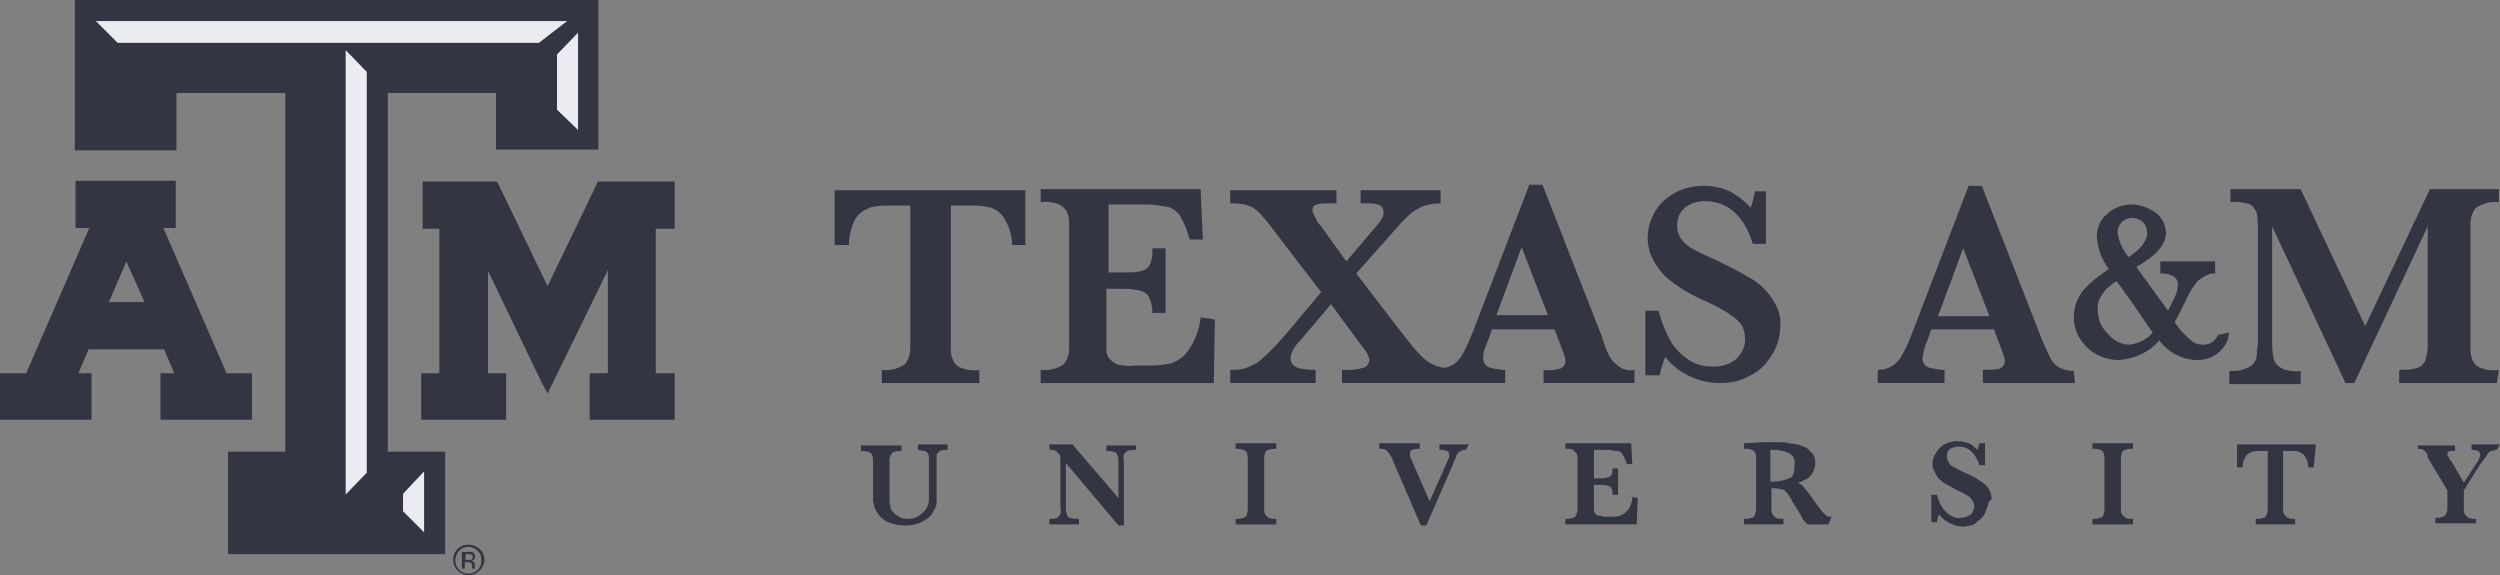 <?xml version="1.0" encoding="utf-8"?>
<!-- Generator: Adobe Illustrator 23.0.3, SVG Export Plug-In . SVG Version: 6.00 Build 0)  -->
<svg version="1.1" id="Layer_1" xmlns="http://www.w3.org/2000/svg" xmlns:xlink="http://www.w3.org/1999/xlink" x="0px" y="0px"
	 viewBox="0 0 800 184.05" enable-background="new 0 0 800 184.05" xml:space="preserve">
<rect x="0" y="0" width="800" height="184.05" fill="#808080" stroke="none"/>
<g>
	<path fill="#333542" d="M328.108,78.397h-4.207c0-3.155-1.052-5.96-2.454-8.414c-1.052-1.753-2.454-2.805-4.207-3.506
		c-1.753-0.351-3.506-0.701-5.259-0.701h-7.713v45.226c0,1.402,0,2.805,0.701,4.207c0.351,1.052,1.402,2.104,2.454,2.454
		c1.753,0.701,3.856,1.052,5.96,0.701v4.207h-31.202v-4.207c2.454,0.351,5.259-0.351,7.362-1.753
		c1.402-1.753,1.753-3.506,1.753-5.609V65.775h-6.661c-2.104,0-4.207,0-6.311,0.701c-1.753,0.701-3.506,1.753-4.558,3.506
		c-1.402,2.454-2.104,5.609-2.104,8.414h-4.558V60.867h61.002v17.53"/>
	<path fill="#333542" d="M388.76,102.237l-0.351,20.334h-55.393v-4.207c2.454,0.351,5.259-0.351,7.362-1.753
		c1.402-1.753,1.753-3.506,1.753-5.609V72.086c0-1.402,0-2.805-0.701-4.207c-0.351-1.052-1.402-1.753-2.454-2.454
		c-1.753-0.701-3.856-1.052-5.96-0.701v-4.207h51.186l0.701,16.127h-4.207c-0.701-2.805-1.753-5.259-3.155-7.713
		c-1.052-1.402-2.454-2.454-4.207-2.805c-2.454-0.351-4.558-0.701-7.012-0.701h-11.569v21.736h6.311c1.753,0,3.155,0,4.908-0.701
		c1.052-0.351,1.753-1.052,2.104-2.104c0.701-1.753,0.701-3.155,0.701-4.908h4.207v20.685h-4.207c0-1.753-0.351-3.506-1.052-4.908
		c-0.351-1.052-1.402-1.753-2.454-2.104c-1.402-0.351-3.155-0.701-4.908-0.701h-6.311v14.374c0,2.454,0,4.207,0,5.259
		s0.351,2.104,1.052,2.805s1.402,1.402,2.454,1.753c1.753,0.351,3.506,0.701,5.259,0.351h5.96c2.104,0,4.207-0.351,5.96-0.701
		c2.104-0.701,4.207-2.104,5.609-4.207c2.104-3.155,3.506-6.661,3.856-10.518L388.76,102.237"/>
	<path fill="#333542" d="M518.127,117.312c-1.052-0.701-2.104-1.753-2.805-2.805s-1.753-3.506-2.805-7.012l-18.932-48.381h-4.207
		l-17.88,46.628c-1.052,2.454-2.104,5.259-3.506,7.713c-0.701,1.402-2.104,2.805-3.506,3.506c-0.701,0.351-1.402,0.701-2.104,0.701
		c-1.052,0-2.104-0.351-3.155-0.701c-1.753-0.701-3.155-1.753-4.558-3.155c-2.104-2.104-3.856-4.558-5.609-6.661l-15.075-19.633
		l11.219-12.621c2.454-2.805,4.207-4.908,5.609-5.96c1.402-1.402,2.805-2.104,4.207-2.805c1.753-0.701,3.856-1.052,5.96-1.052
		v-4.207h-25.593v4.207h2.104c1.402,0,2.805,0,4.207,0.701c0.701,0.351,1.052,1.402,1.052,2.104c0,0.701,0,1.052-0.351,1.753
		c-0.351,0.351-0.701,1.402-1.753,2.454l-9.816,11.569l-8.064-11.219c-1.402-1.402-2.104-3.155-2.805-4.908
		c0-1.052,0.351-1.753,1.402-2.104c1.402-0.351,2.454-0.351,3.856-0.351h2.454v-4.207h-34.007v4.207c1.753,0,3.856,0,5.609,0.701
		c1.402,0.351,2.454,1.052,3.506,2.104c1.052,1.052,2.805,3.155,4.908,5.96l15.075,19.633l-10.868,12.972
		c-2.454,2.805-4.908,5.609-7.713,8.064c-1.402,1.402-3.155,2.454-5.259,3.155c-1.753,0.701-3.506,0.701-5.259,0.701v4.207h27.346
		v-4.207c-1.402,0-2.805,0-4.207-0.351c-1.052,0-1.753-0.351-2.805-1.052c-0.701-0.701-1.052-1.402-1.052-2.454
		c0.351-2.454,1.753-4.207,3.506-5.96l9.466-11.219l9.816,13.322c1.052,1.052,2.104,2.805,2.454,4.207
		c0,1.402-0.701,2.454-1.753,2.805c-1.402,0.351-2.805,0.701-4.207,0.701h-2.805v4.207h52.238v-4.207
		c-1.753,0-3.506-0.351-4.908-0.701c-1.402-0.351-2.454-2.104-2.104-3.506c0-1.753,0.701-3.155,1.402-4.908l1.402-3.856h19.984
		l2.805,7.362c0.351,1.052,0.701,1.753,0.701,2.805s-0.701,2.104-1.753,2.454c-1.753,0.351-3.506,0.701-5.259,0.351v4.207h29.099
		v-4.207C521.282,118.714,519.529,118.364,518.127,117.312z M478.861,100.834l8.064-21.736l8.414,21.736H478.861z"/>
	<path fill="#333542" d="M569.663,104.34c0,2.104-0.351,4.207-1.052,5.96c-0.701,2.104-2.104,4.207-3.506,5.96
		c-1.753,2.104-3.856,3.506-6.311,4.558c-2.805,1.402-5.609,1.753-8.414,1.753c-3.155,0-6.661-0.701-9.466-2.104
		c-3.155-1.402-5.96-3.506-8.064-6.311c-0.701,2.104-1.402,3.856-1.753,5.96h-4.558V99.432h4.207
		c0.701,2.805,1.753,5.609,3.155,8.414c1.402,2.805,3.155,4.908,5.609,6.661c2.454,2.104,5.609,2.805,8.765,2.805
		c2.805,0,5.259-0.701,7.362-2.454c1.753-1.753,2.805-3.856,2.805-6.311c0-1.402-0.351-2.454-0.701-3.856
		c-0.701-1.052-1.402-2.104-2.454-2.805c-1.402-1.052-2.805-2.104-4.207-2.805c-1.753-1.052-3.856-2.104-6.311-3.155
		c-3.155-1.402-6.311-3.155-9.115-5.259c-2.104-1.402-3.856-3.155-5.259-5.259c-1.052-1.402-1.753-3.155-2.454-4.558
		c-0.351-1.402-0.701-3.155-0.701-4.558c0-2.805,0.701-5.609,2.104-8.064c1.402-2.805,3.856-4.908,6.311-6.311
		c2.805-1.753,6.311-2.454,9.816-2.454c2.805,0,5.609,0.701,8.064,1.753c2.454,1.402,4.908,3.155,6.661,5.259
		c0.701-1.753,1.052-3.506,1.402-5.259h3.506v16.828h-4.207c-2.805-9.115-8.064-13.673-15.426-13.673
		c-2.454,0-4.558,0.701-6.311,2.104s-2.454,3.506-2.454,5.609c0,1.753,0.351,3.155,1.402,4.558c1.052,1.402,2.454,2.454,3.857,3.155
		c1.753,1.052,4.207,2.104,8.064,3.856c3.506,1.753,7.012,3.506,10.518,5.609c2.454,1.402,4.558,3.506,6.311,5.96
		C568.962,98.38,570.014,101.185,569.663,104.34"/>
	<path fill="#333542" d="M663.972,122.571h-29.449v-4.207c1.753,0,3.506,0,5.259-0.351c1.052-0.351,1.753-1.402,1.753-2.454
		s-0.351-1.753-0.701-2.805l-2.805-7.362h-19.984l-1.402,3.856c-0.701,1.402-1.052,3.155-1.402,4.908
		c-0.351,1.402,0.701,3.155,2.104,3.506c1.753,0.351,3.155,0.701,4.908,0.701v4.207h-21.386v-4.207c1.402,0,3.155-0.351,4.207-1.052
		c1.402-0.701,2.805-2.104,3.506-3.506c1.402-2.454,2.454-4.908,3.506-7.713l17.88-46.628h4.207l18.932,48.381
		c1.402,3.506,2.454,5.609,3.155,7.012c0.701,1.052,1.402,2.104,2.805,2.805c1.402,0.701,3.155,1.052,4.558,1.052L663.972,122.571
		 M636.626,101.185l-8.414-21.736l-8.064,21.736H636.626z"/>
	<path fill="#333542" d="M798.948,122.571h-31.202v-4.207c2.104,0,3.857,0,5.96-0.701c1.052-0.351,2.104-1.402,2.454-2.454
		c0.351-1.402,0.701-2.805,0.701-4.207V72.437l-23.489,50.134h-2.805l-23.489-50.134v36.812c0,1.402,0,3.155,0.351,4.558
		c0,1.052,0.351,1.753,1.052,2.805c0.701,0.701,1.753,1.402,2.805,1.753c1.753,0.351,3.506,0.701,4.908,0.351v4.207h-22.788v-4.207
		c1.753,0,3.506,0,4.908-0.701c1.052-0.351,2.104-0.701,2.805-1.753c0.701-0.701,1.052-1.753,1.052-2.805
		c0-1.402,0.351-2.805,0.351-4.558v-35.06c0-1.753,0-3.856-0.351-5.609c-0.351-1.052-1.052-2.104-2.104-2.805
		c-2.104-0.701-4.207-1.052-6.311-0.701v-4.207h22.438l20.685,43.824l20.685-43.824h22.087v4.207
		c-2.454-0.351-5.259,0.351-7.362,1.753c-1.402,1.753-1.753,3.506-1.753,5.609v38.915c0,1.402,0,2.805,0.701,4.207
		c0.351,1.052,1.402,2.104,2.454,2.454c1.753,0.701,3.856,1.052,5.96,0.701L798.948,122.571"/>
	<path fill="#333542" d="M303.216,143.957c-0.701,0-1.753,0-2.454,0.351c-0.351,0.351-0.701,0.701-1.052,1.052
		c0,0.701,0,1.402,0,2.104v9.466c0,1.402,0,2.454,0,3.856c0,1.052-0.351,1.753-1.052,2.805c-0.701,1.753-2.454,2.805-3.856,3.506
		c-1.402,0.701-3.155,1.052-4.908,1.052c-1.052,0-2.454,0-3.506-0.351c-1.402-0.351-2.454-0.701-3.506-1.402
		c-1.052-0.701-1.753-1.753-2.454-2.805c-0.351-0.701-0.701-1.402-0.701-1.753c0-0.701-0.351-1.052-0.351-1.753s0-1.402,0-2.104
		v-10.518c0-0.701,0-1.753-0.701-2.454c-1.052-0.701-2.104-0.701-3.155-0.701v-1.753h12.972v1.753c-0.701,0-1.753,0-2.454,0.351
		c-0.351,0-0.701,0.351-1.052,1.052c0,0.351-0.351,0.701-0.351,1.402v10.518c0,1.052,0,1.753,0,2.805
		c0,0.701,0.351,1.402,0.351,2.104c0.351,1.052,1.052,1.753,2.104,2.454c1.052,0.701,2.104,1.052,3.506,1.052
		s2.454-0.351,3.506-1.052s1.753-1.402,2.454-2.454c0.351-0.701,0.701-1.753,0.701-2.454c0-1.052,0-2.104,0-3.155v-9.115
		c0-0.701,0-1.402,0-1.753c0-0.351-0.351-0.701-0.351-1.052c-0.351-0.351-0.701-0.701-1.052-0.701c-0.701,0-1.402-0.351-2.104-0.351
		v-1.753h9.466V143.957"/>
	<path fill="#333542" d="M363.517,143.957c-1.052,0-1.753,0-2.805,0.351c-0.351,0.351-0.701,0.701-1.052,1.052
		c0,0.701-0.351,1.402,0,2.454v20.334h-1.753l-16.828-19.984v14.024c0,0.701,0,1.402,0.351,2.454c0,0.351,0.351,1.052,1.052,1.052
		c0.701,0.351,1.753,0.351,2.805,0.351v1.753h-9.466v-1.753c0.701,0,1.753,0,2.454-0.351c0.351-0.351,0.701-0.701,1.052-1.052
		c0-0.701,0.351-1.402,0-2.454v-12.972c0-1.052,0-1.753,0-2.454c0-0.351,0-1.052-0.351-1.402c-0.351-0.351-0.701-0.701-1.052-1.052
		c-0.701-0.351-1.402-0.351-2.104-0.351v-1.753h7.362l14.725,17.179v-11.569c0-0.701,0-1.402-0.351-2.104
		c0-0.351-0.351-1.052-1.052-1.052c-0.701-0.351-1.753-0.351-2.454-0.351v-1.753h9.466v1.403"/>
	<path fill="#333542" d="M408.393,167.797h-12.972v-1.753c0.701,0,1.753,0,2.454-0.351c0.351,0,1.052-0.351,1.052-1.052
		c0.351-0.701,0.351-1.052,0.351-1.753v-16.127c0-0.701,0-1.753-0.701-2.454c-1.052-0.701-2.104-0.701-3.155-0.701v-1.753h12.972
		v1.753c-0.701,0-1.753,0-2.454,0.351c-0.351,0-1.052,0.351-1.052,1.052c-0.351,0.701-0.351,1.052-0.351,1.753v16.127
		c0,0.701,0,1.052,0.351,1.753c0.351,0.351,0.701,0.701,1.052,1.052c0.701,0.351,1.753,0.351,2.454,0.351L408.393,167.797"/>
	<path fill="#333542" d="M469.045,143.957c-0.701,0-1.052,0-1.402,0.351c-0.351,0-0.701,0.351-1.052,0.701
		c-0.351,0.351-0.701,0.701-0.701,1.402c-0.351,0.701-0.701,1.402-1.052,2.454l-8.414,19.282h-1.753l-8.765-20.334
		c-0.351-1.052-0.701-1.753-1.402-2.805c-0.351-0.351-0.701-0.701-1.052-1.052c-0.701-0.351-1.402-0.351-2.104-0.351v-1.753h12.972
		v1.753c-0.701,0-1.753,0-2.454,0.351c-0.351,0-0.701,0.701-0.701,1.052c0,0.701,0,1.402,0.351,1.753l5.96,13.673l5.609-12.621
		c0.351-0.701,0.701-1.402,0.701-2.104c0-0.701-0.351-1.402-0.701-1.402c-0.701-0.351-1.753-0.351-2.454-0.351v-1.753h9.466
		L469.045,143.957"/>
	<path fill="#333542" d="M524.087,159.383l-0.351,8.414h-22.788v-1.753c1.052,0,2.104,0,3.155-0.701
		c0.351-0.701,0.701-1.402,0.701-2.454v-16.127c0-0.701,0-1.052-0.351-1.753c-0.351-0.351-0.701-0.701-1.052-1.052
		c-0.701-0.351-1.753-0.351-2.454-0.351v-1.753h21.035l0.351,6.661h-1.753c-0.351-1.052-0.701-2.104-1.402-3.155
		c-0.351-0.701-1.052-1.052-1.753-1.052c-1.052,0-1.753-0.351-2.805-0.351h-4.558v9.115h2.454c0.701,0,1.402,0,2.104-0.351
		c0.351,0,0.701-0.351,1.052-0.701c0.351-0.701,0.351-1.402,0.351-2.104h1.753v8.414h-1.753c0-0.701,0-1.402-0.351-2.104
		c-0.351-0.351-0.351-0.701-1.052-0.701c-0.701-0.351-1.402-0.351-2.104-0.351h-2.454v5.96c0,1.052,0,1.753,0,2.104
		s0.351,0.701,0.351,1.052c0.351,0.351,0.701,0.701,1.052,0.701c0.701,0,1.402,0.351,2.104,0.351h2.454c0.701,0,1.753,0,2.454-0.351
		c1.052-0.351,1.753-1.052,2.454-1.753c1.052-1.402,1.402-2.805,1.402-4.207L524.087,159.383"/>
	<path fill="#333542" d="M585.089,167.797h-6.661c-0.351-0.351-0.701-0.701-1.052-1.052s-0.701-1.052-1.052-1.753l-1.052-1.753
		l-1.753-2.805c-0.351-1.052-1.052-1.753-1.753-2.805c-0.351-0.351-0.701-0.701-1.402-1.052c-0.701,0-1.753-0.351-2.454-0.351
		h-1.052v6.661c0,0.701,0,1.052,0.351,1.753c0.351,0.351,0.701,0.701,1.052,1.052c0.701,0.351,1.753,0.351,2.454,0.351v1.753
		h-12.621v-1.753c1.052,0,2.104,0,3.155-0.701c0.351-0.701,0.701-1.402,0.701-2.454v-16.127c0-0.701,0-1.753-0.701-2.454
		c-1.052-0.701-2.104-0.701-3.155-0.701v-1.753l5.96-0.351h1.402h3.506c1.402,0,2.454,0,3.506,0.351
		c1.052,0,1.753,0.351,2.805,0.351c1.052,0.351,1.753,0.701,2.805,1.052c0.701,0.701,1.402,1.402,2.104,2.104
		c0.701,1.052,0.701,2.104,0.701,3.155c0,0.701-0.351,1.753-0.701,2.454c-0.351,0.701-1.052,1.753-1.753,2.104
		c-1.052,0.701-2.104,1.052-3.155,1.402c1.052,0.351,1.753,1.052,2.454,2.104c0.701,0.701,1.753,2.104,3.155,4.207
		c0.701,1.052,1.402,1.753,2.104,2.805c0.351,0.351,1.052,1.052,1.402,1.402c0.351,0.351,1.052,0.351,1.753,0.351L585.089,167.797
		 M574.221,148.865c0.351-1.753-0.351-3.155-1.753-3.856s-3.155-1.052-4.908-1.052h-1.052v10.167h1.052
		c1.753,0,3.155-0.351,4.908-1.052C573.87,152.721,574.221,151.319,574.221,148.865L574.221,148.865z"/>
	<path fill="#333542" d="M636.275,160.785c0,0.701-0.351,1.753-0.701,2.454c-0.351,1.052-0.701,1.753-1.402,2.454
		c-0.701,0.701-1.753,1.402-2.454,2.104c-1.052,0.351-2.454,0.701-3.506,0.701c-1.402,0-2.805-0.351-4.207-1.052
		s-2.454-1.402-3.506-2.805c-0.351,0.701-0.701,1.753-0.701,2.454h-1.753v-8.765h1.753c0.351,1.052,0.701,2.454,1.402,3.506
		s1.402,2.104,2.454,2.805c1.052,0.701,2.454,1.402,3.857,1.052c1.052,0,2.104-0.351,3.155-1.052
		c1.052-1.052,1.402-2.805,0.701-4.207c-0.351-0.351-0.701-1.052-1.052-1.402c-0.701-0.351-1.052-0.701-1.753-1.052l-2.805-1.402
		c-1.402-0.701-2.454-1.402-3.856-2.104c-0.701-0.701-1.753-1.402-2.104-2.104s-0.701-1.402-1.052-2.104
		c-0.351-0.701-0.351-1.402-0.351-1.753c0-1.402,0.351-2.454,1.052-3.506s1.402-2.104,2.805-2.805
		c1.402-0.701,2.805-1.052,4.207-1.052c1.052,0,2.454,0.351,3.506,0.701c1.052,0.351,2.104,1.402,2.805,2.104
		c0.351-0.701,0.351-1.402,0.701-2.104h1.753v7.012h-1.753c-1.402-3.856-3.506-5.96-6.661-5.96c-1.052,0-2.104,0.351-2.805,0.701
		c-0.701,0.701-1.052,1.402-1.052,2.454c0,0.701,0.351,1.402,0.701,2.104c0.351,0.701,1.052,1.052,1.753,1.402
		c0.701,0.351,1.753,1.052,3.506,1.753c1.402,0.701,3.155,1.402,4.558,2.454c1.052,0.701,2.104,1.402,2.805,2.454
		s1.052,2.104,1.052,3.506"/>
	<path fill="#333542" d="M682.553,167.797h-12.972v-1.753c0.701,0,1.753,0,2.454-0.351c0.351,0,1.052-0.351,1.052-1.052
		c0.351-0.701,0.351-1.052,0.351-1.753v-16.127c0-0.701,0-1.753-0.701-2.454c-1.052-0.701-2.104-0.701-3.155-0.701v-1.753h12.972
		v1.753c-0.701,0-1.753,0-2.454,0.351c-0.351,0-1.052,0.351-1.052,1.052c-0.351,0.701-0.351,1.052-0.351,1.753v16.127
		c0,0.701,0,1.052,0.351,1.753c0.351,0.351,0.701,0.701,1.052,1.052c0.701,0.351,1.753,0.351,2.454,0.351L682.553,167.797"/>
	<path fill="#333542" d="M740.4,149.566h-1.753c0-1.402-0.351-2.454-1.052-3.506c-0.351-0.701-1.052-1.052-1.753-1.402
		s-1.402-0.351-2.104-0.351h-3.155v18.581c0,0.701,0,1.052,0.351,1.753c0.351,0.351,0.701,0.701,1.052,1.052
		c0.701,0.351,1.753,0.351,2.454,0.351v1.753h-12.621v-1.753c1.052,0,2.104,0,3.155-0.701c0.351-0.701,0.701-1.402,0.701-2.454
		v-18.581h-2.454c-1.052,0-1.753,0-2.805,0.351c-0.701,0.351-1.402,0.701-1.753,1.402c-0.701,1.052-1.052,2.104-1.052,3.506h-1.753
		v-7.362H741.1L740.4,149.566"/>
	<path fill="#333542" d="M798.948,143.957c-0.701,0-1.052,0.351-1.753,0.351c-0.701,0.351-1.052,0.701-1.402,1.402
		c-0.351,0.701-1.052,1.402-2.104,2.805l-5.259,8.414v5.96c0,0.701,0,1.052,0.351,1.753c0.351,0.351,0.701,0.701,1.052,1.052
		c0.701,0.351,1.753,0.351,2.454,0.351v1.402h-12.972v-1.753c0.701,0,1.753,0,2.454-0.351c0.351,0,0.701-0.351,1.052-1.052
		s0.351-1.052,0.351-1.753v-5.609l-6.311-10.518v-0.351v-0.351c-0.351-0.701-0.701-1.402-1.402-1.753
		c-0.701-0.351-1.402-0.351-1.753-0.351v-1.052h11.92v1.753h-1.402c-0.351,0-0.701,0-0.701,0.351
		c-0.351,0.351-0.351,0.351-0.351,0.701c0,0.351,0,0.701,0.351,0.701c0,0.351,0.351,1.052,1.052,1.753l3.857,6.661l3.856-5.96
		c0.701-0.701,1.052-1.753,1.402-2.805c0-0.701-0.351-1.402-0.701-1.402c-0.701-0.351-1.402-0.351-2.104-0.351v-1.753H800
		L798.948,143.957"/>
	<path fill="#333542" d="M709.899,107.145l-0.351,0.351c-0.701,1.753-2.454,2.805-4.558,2.805c-1.402,0-2.805-0.351-3.857-1.402
		c-2.104-1.753-3.856-3.506-5.259-5.96c1.402-2.104,2.104-3.856,3.155-5.96c1.052-2.454,2.454-4.908,4.207-7.012
		c1.402-1.052,2.805-2.104,4.558-2.454h0.351h0.701v-3.856h-17.529v3.856h0.701h0.351c3.856,0.351,4.558,2.104,4.558,3.506
		s-0.351,2.805-1.052,4.207s-1.402,2.805-2.104,4.207l-10.167-14.024c6.311-3.506,9.466-7.012,9.466-10.868
		c0-2.805-1.402-5.259-3.506-6.661s-4.908-2.454-7.362-2.454c-2.805,0-5.96,1.052-8.064,3.155c-2.104,1.753-3.155,4.558-3.155,7.362
		c0.351,3.506,1.402,7.012,3.857,10.167c-3.155,2.104-5.96,4.207-8.414,7.012c-1.753,2.454-2.805,5.259-2.805,8.064
		s0.701,5.259,2.104,7.362c1.402,2.104,3.155,3.856,5.259,4.908c2.104,1.052,4.558,1.753,7.012,1.753
		c4.908-0.351,9.816-2.454,12.972-6.311c2.805,3.856,7.362,6.311,12.271,6.311c2.104,0,4.558-0.701,6.311-2.104
		s3.155-3.155,3.506-5.259v-0.351l0.351-1.052L709.899,107.145z M681.15,82.253c-1.753-2.104-3.155-4.908-3.506-7.713
		c0-1.402,0.351-2.454,1.402-3.506c1.753-1.753,4.558-1.753,6.661,0c1.052,1.052,1.402,2.454,1.402,3.856
		C686.76,77.345,685.007,79.799,681.15,82.253L681.15,82.253z M672.736,94.173c1.052-1.753,2.805-3.155,4.558-4.207
		c3.155,4.207,7.012,9.816,11.569,16.478c-1.753,2.104-4.558,3.506-7.362,3.856c-2.805,0-5.259-1.402-7.012-3.506
		c-2.104-2.104-3.155-4.558-3.155-7.362C670.983,97.328,671.685,95.575,672.736,94.173z"/>
	<polyline fill="#333542" points="214.028,58.097 191.254,58.097 190.79,59.259 175.22,91.56 159.65,59.259 158.953,58.097 
		135.249,58.097 135.249,73.202 140.594,73.202 140.594,119.447 134.784,119.447 134.784,134.32 161.974,134.32 161.974,119.447 
		156.164,119.447 156.164,86.68 173.361,122.468 175.22,125.954 194.508,86.448 194.508,119.447 188.698,119.447 188.698,134.32 
		215.887,134.32 215.887,119.447 209.845,119.447 209.845,73.202 215.887,73.202 215.887,58.097 214.028,58.097 	"/>
	<path fill="#333542" d="M78.779,119.447h-6.274L52.287,72.969h3.951V57.864h-32.07v15.105h4.415L8.366,119.447H0v14.873h29.281
		v-14.873h-4.183l3.253-7.669h24.168l3.253,7.669h-4.415v14.873h29.281v-14.873L78.779,119.447 M46.245,96.673H34.858l5.577-13.014
		L46.245,96.673z"/>
	<path fill="#333542" d="M147.798,176.614v5.345h0.93v-2.091h0.697c0.465,0,0.697,0,1.162,0.232s0.697,0.697,0.465,1.162v0.697l0,0
		l0,0h0.93l0,0v-0.232c0-0.232,0-0.232,0-0.465v-0.465c0-0.697-0.465-1.394-1.162-1.394c0.232,0,0.465-0.232,0.697-0.232
		c0.465-0.232,0.465-0.697,0.465-1.162c0-0.697-0.232-1.162-0.93-1.394c-0.232,0-0.697,0-1.162,0h-2.092 M151.284,178.241
		c0,0.465-0.232,0.697-0.465,0.93c-0.232,0-0.697,0-0.93,0h-0.93v-1.859h0.93c0.465,0,0.697,0,1.162,0.232
		C151.051,177.543,151.284,177.776,151.284,178.241 M155.002,179.17c0-2.789-2.324-4.88-5.113-4.88
		c-1.394,0-2.556,0.465-3.486,1.394s-1.394,2.091-1.394,3.486c0,2.789,2.324,4.88,4.88,4.88c1.394,0,2.556-0.465,3.486-1.394
		S155.002,180.564,155.002,179.17 M149.889,174.987c1.162,0,2.324,0.465,3.021,1.394c0.93,0.697,1.162,1.859,1.162,3.021
		c0,2.324-1.859,4.183-4.183,4.183s-4.183-1.859-4.183-4.183C145.706,176.846,147.566,174.987,149.889,174.987"/>
	<polyline fill="#333542" points="23.936,0 23.936,48.104 56.47,48.104 56.47,29.746 91.328,29.746 91.328,144.545 72.969,144.545 
		72.969,177.311 142.453,177.311 142.453,144.545 124.095,144.545 124.095,29.746 158.72,29.746 158.72,47.872 191.487,47.872 
		191.487,0 23.936,0 	"/>
	<g>
		<polygon fill="#EBECF1" points="128.975,158.023 135.714,150.819 135.714,170.339 128.975,163.6 		"/>
		<polygon fill="#EBECF1" points="117.355,151.284 110.616,158.255 110.616,16.035 117.355,23.006 		"/>
		<polygon fill="#EBECF1" points="37.647,13.711 30.675,6.739 181.494,6.739 172.431,13.711 		"/>
		<polygon fill="#EBECF1" points="184.98,41.597 178.241,35.09 178.241,17.429 184.98,10.457 		"/>
	</g>
</g>
</svg>

